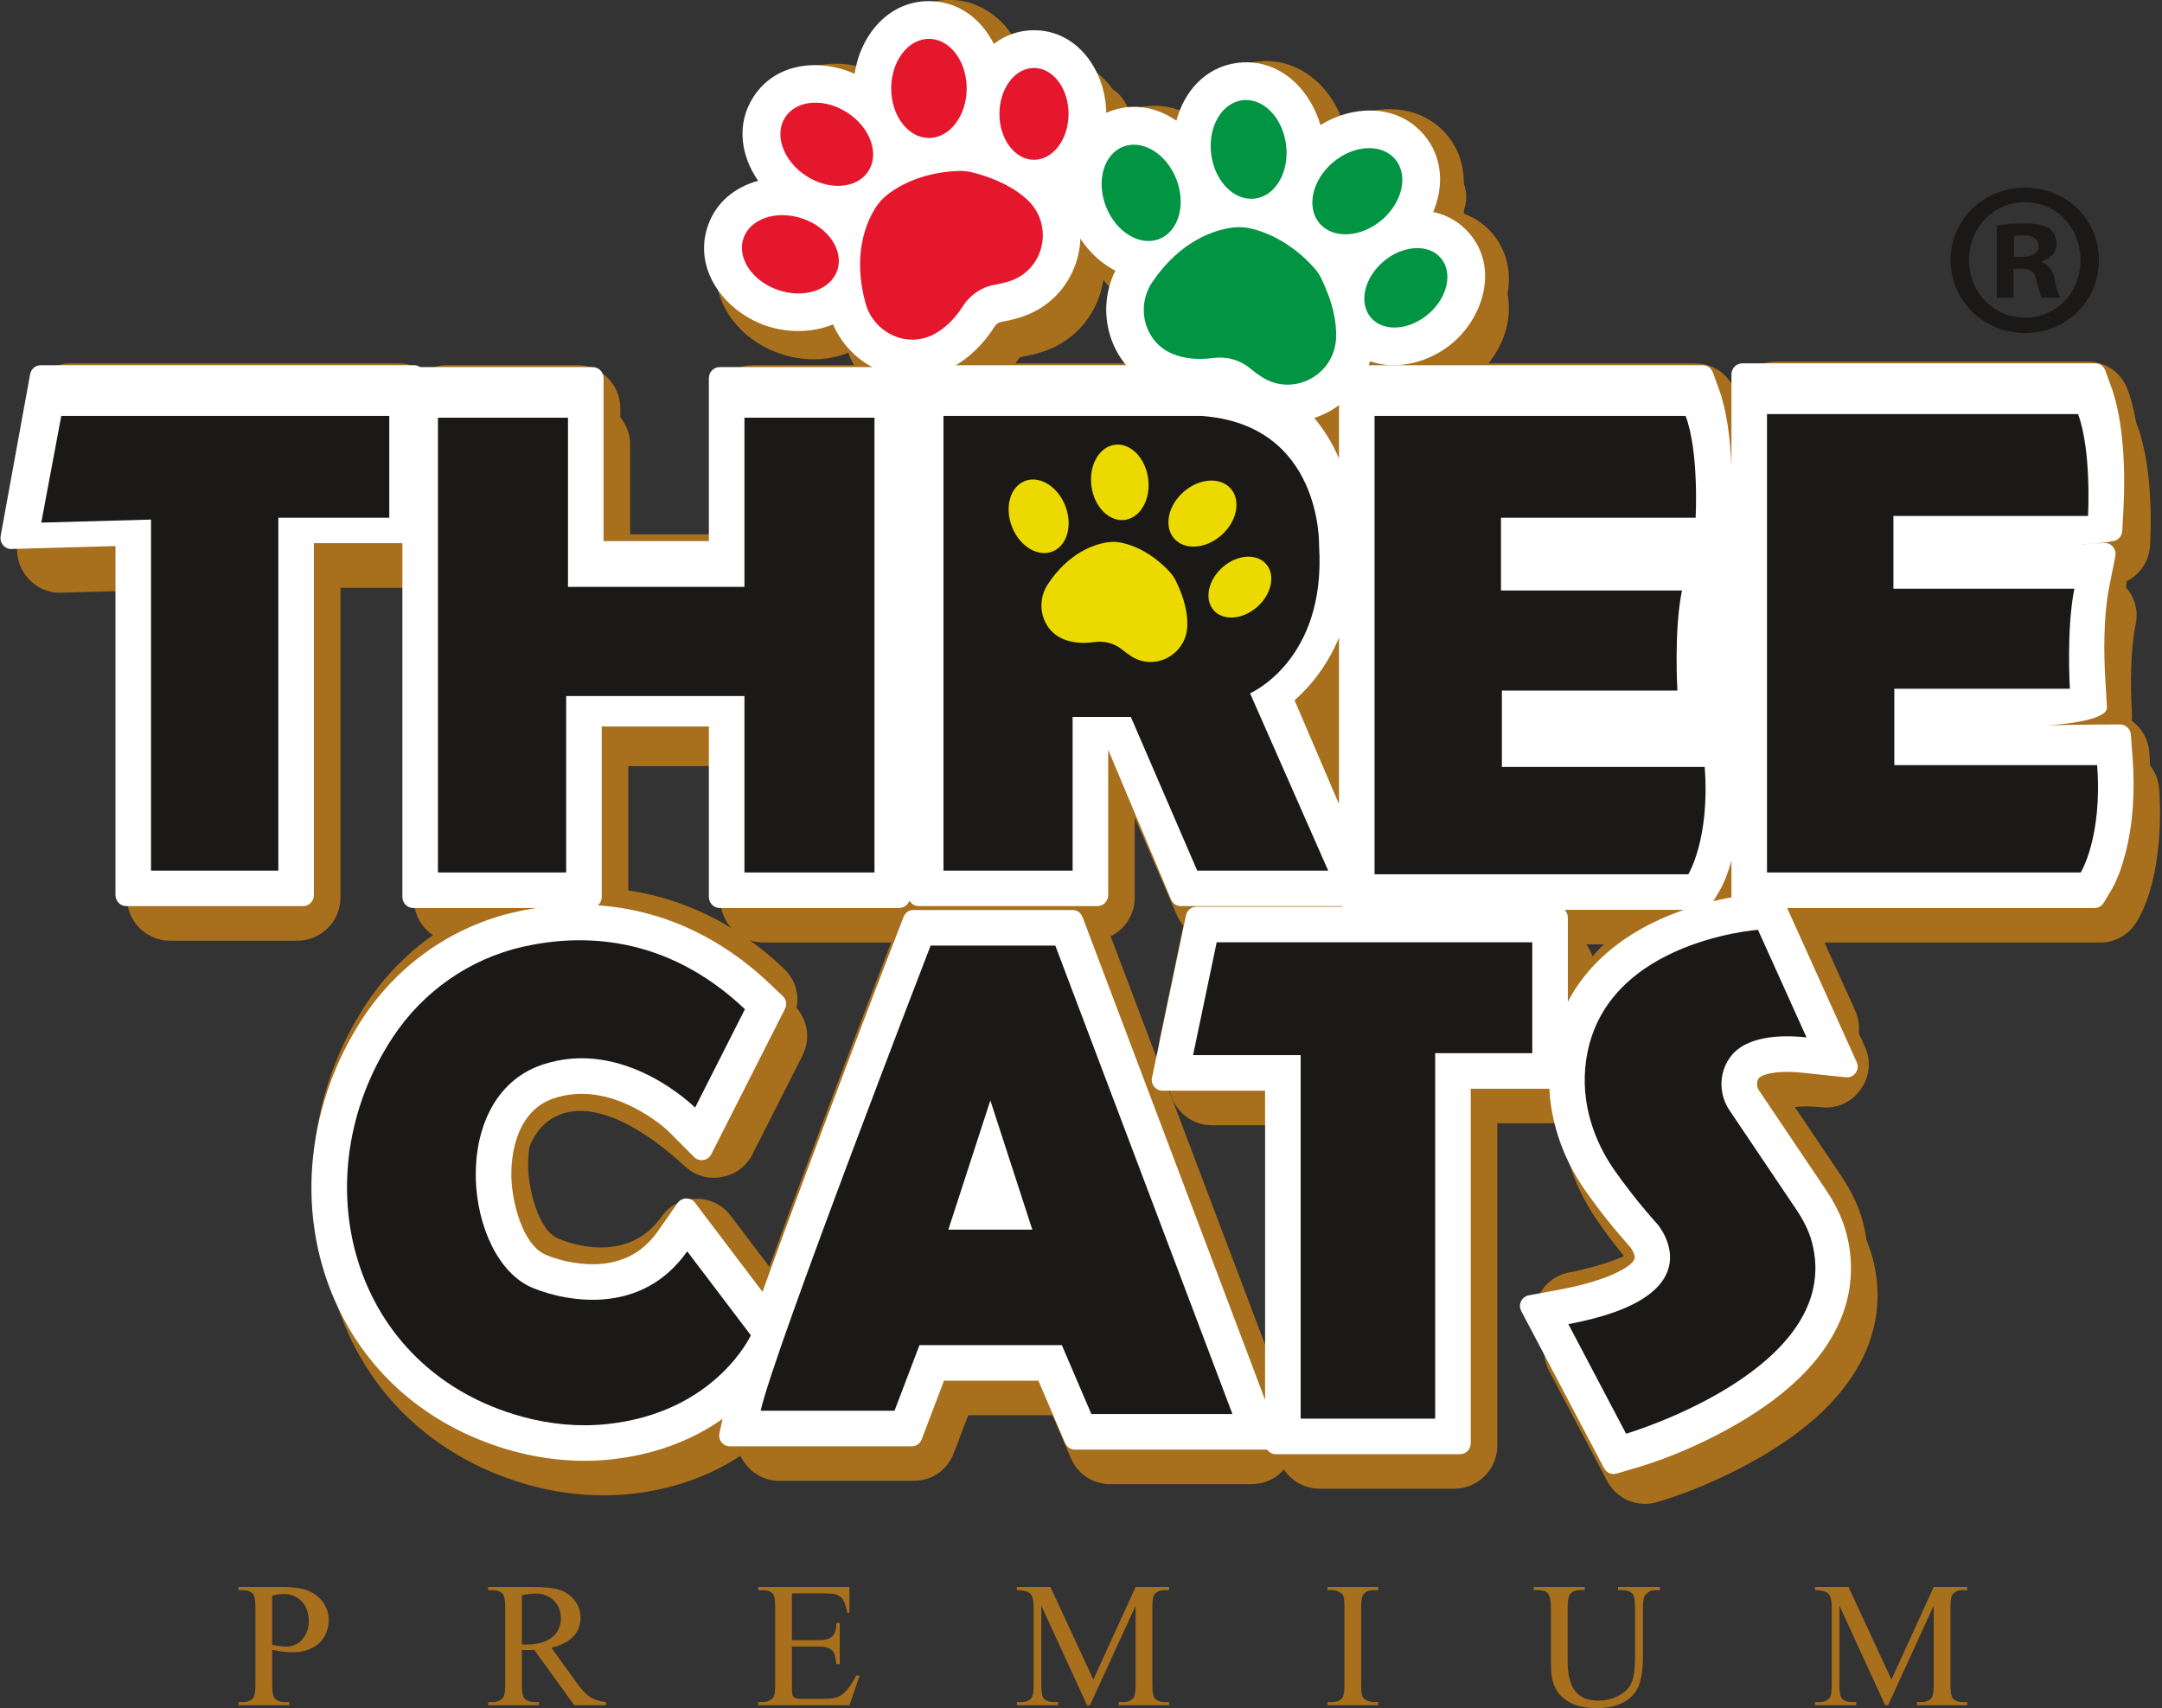 <?xml version="1.0" encoding="UTF-8"?>
<svg xmlns="http://www.w3.org/2000/svg" xmlns:xlink="http://www.w3.org/1999/xlink" width="568.7pt" height="449.3pt" viewBox="0 0 568.7 449.3" version="1.1">
<rect x="0" y="0" width="568.7" height="449.3" fill="#333333" stroke="none"/>
<defs>
<clipPath id="clip1">
  <path d="M 4 104 L 568.699 104 L 568.699 396 L 4 396 Z M 4 104 "/>
</clipPath>
<clipPath id="clip2">
  <path d="M 403 417 L 437 417 L 437 449.301 L 403 449.301 Z M 403 417 "/>
</clipPath>
</defs>
<g id="surface1">
<path style=" stroke:none;fill-rule:evenodd;fill:rgb(65.819%,43.53%,10.985%);fill-opacity:1;" d="M 249.684 47.742 C 238.031 47.742 228.902 37.25 228.902 23.855 C 228.902 10.457 238.031 -0.035 249.684 -0.035 C 261.336 -0.035 270.465 10.457 270.465 23.855 C 270.465 37.25 261.336 47.742 249.684 47.742 Z M 249.684 47.742 "/>
<path style=" stroke:none;fill-rule:evenodd;fill:rgb(65.819%,43.53%,10.985%);fill-opacity:1;" d="M 261.164 40.719 C 266.648 40.719 271.094 34.883 271.094 27.684 C 271.094 20.48 266.648 14.645 261.164 14.645 C 255.684 14.645 251.238 20.48 251.238 27.684 C 251.238 34.883 255.684 40.719 261.164 40.719 Z M 261.164 40.719 "/>
<path style=" stroke:none;fill-rule:evenodd;fill:rgb(65.819%,43.53%,10.985%);fill-opacity:1;" d="M 225.773 60.336 C 220.828 60.336 215.887 58.828 211.488 55.977 C 206.59 52.793 202.879 48.215 201.031 43.082 C 198.848 36.992 199.477 30.602 202.762 25.543 C 206.383 19.957 212.602 16.754 219.824 16.754 C 224.773 16.754 229.715 18.258 234.109 21.113 C 239.012 24.293 242.727 28.875 244.566 34.008 C 246.754 40.098 246.121 46.488 242.84 51.547 C 239.215 57.133 232.996 60.336 225.773 60.336 Z M 225.773 60.336 "/>
<path style=" stroke:none;fill-rule:evenodd;fill:rgb(65.819%,43.53%,10.985%);fill-opacity:1;" d="M 228.879 50.699 C 234.922 54.621 242.234 54.07 245.223 49.469 C 248.203 44.867 245.727 37.965 239.688 34.043 C 233.645 30.125 226.328 30.676 223.344 35.277 C 220.359 39.875 222.84 46.781 228.879 50.699 Z M 228.879 50.699 "/>
<path style=" stroke:none;fill-rule:evenodd;fill:rgb(65.819%,43.53%,10.985%);fill-opacity:1;" d="M 215.348 88.645 C 212.371 88.645 209.391 88.141 206.496 87.148 C 200.969 85.254 196.254 81.715 193.219 77.184 C 189.621 71.809 188.676 65.453 190.633 59.75 C 193.422 51.605 201.465 46.34 211.109 46.34 C 214.09 46.34 217.07 46.844 219.965 47.836 C 225.492 49.727 230.211 53.27 233.242 57.801 C 236.84 63.176 237.785 69.527 235.828 75.23 C 233.039 83.379 225.004 88.645 215.352 88.645 Z M 215.348 88.645 "/>
<path style=" stroke:none;fill-rule:evenodd;fill:rgb(65.819%,43.53%,10.985%);fill-opacity:1;" d="M 221.496 80.711 C 228.309 83.043 235.27 80.73 237.047 75.543 C 238.824 70.355 234.742 64.258 227.93 61.926 C 221.117 59.594 214.156 61.906 212.379 67.094 C 210.602 72.281 214.684 78.379 221.496 80.711 Z M 221.496 80.711 "/>
<path style=" stroke:none;fill-rule:evenodd;fill:rgb(65.819%,43.53%,10.985%);fill-opacity:1;" d="M 288.797 46.461 C 293.816 46.461 297.887 41.051 297.887 34.379 C 297.887 27.707 293.816 22.301 288.797 22.301 C 283.777 22.301 279.711 27.707 279.711 34.379 C 279.711 41.051 283.777 46.461 288.797 46.461 Z M 288.797 46.461 "/>
<path style=" stroke:none;fill-rule:evenodd;fill:rgb(65.819%,43.53%,10.985%);fill-opacity:1;" d="M 245.34 100.793 C 234.754 100.793 225.367 93.562 222.527 83.211 C 217.965 66.59 222.977 55.012 226.367 49.586 C 228.023 46.938 230.141 44.645 232.656 42.789 C 241.816 36.023 252.148 34.824 257.488 34.711 L 258.012 34.703 C 259.949 34.703 261.859 34.941 263.691 35.41 C 271.766 37.469 278.277 40.793 283.051 45.289 C 289.238 51.121 291.789 59.547 289.879 67.832 C 287.969 76.059 282.027 82.461 273.977 84.961 C 272.355 85.461 270.629 85.879 268.824 86.195 C 268.43 86.262 268.027 86.555 267.77 86.961 C 264.594 91.93 260.652 95.684 256.055 98.121 C 252.754 99.871 249.047 100.793 245.34 100.793 Z M 245.34 100.793 "/>
<path style=" stroke:none;fill-rule:evenodd;fill:rgb(65.819%,43.53%,10.985%);fill-opacity:1;" d="M 244.477 84.164 C 246.613 91.957 255.316 96.141 262.461 92.359 C 265.09 90.969 267.738 88.656 270.113 84.941 C 271.988 82.012 275.004 79.938 278.43 79.336 C 279.629 79.125 280.93 78.832 282.242 78.426 C 291.527 75.543 294.172 63.68 287.09 57.016 C 284.137 54.23 279.562 51.555 272.488 49.75 C 271.422 49.477 270.309 49.363 269.203 49.387 C 265.598 49.461 257.484 50.25 250.59 55.344 C 249.176 56.387 247.98 57.68 247.047 59.164 C 244.629 63.039 241.004 71.508 244.477 84.164 Z M 244.477 84.164 "/>
<path style=" stroke:none;fill-rule:evenodd;fill:rgb(65.819%,43.53%,10.985%);fill-opacity:1;" d="M 359.254 73.082 C 353.191 73.082 347.828 70.691 344.145 66.352 C 340.246 61.754 338.805 55.492 340.195 49.176 C 341.367 43.848 344.469 38.832 348.922 35.055 C 353.742 30.965 359.621 28.715 365.477 28.715 C 371.535 28.715 376.898 31.105 380.586 35.449 C 384.48 40.047 385.922 46.305 384.531 52.621 C 383.359 57.949 380.258 62.965 375.805 66.746 C 370.984 70.832 365.105 73.082 359.254 73.082 Z M 359.254 73.082 "/>
<path style=" stroke:none;fill-rule:evenodd;fill:rgb(65.819%,43.53%,10.985%);fill-opacity:1;" d="M 380.27 62.297 C 385.762 57.641 387.34 50.477 383.789 46.293 C 380.242 42.109 372.914 42.496 367.426 47.156 C 361.934 51.812 360.355 58.98 363.902 63.16 C 367.449 67.344 374.777 66.957 380.27 62.297 Z M 380.27 62.297 "/>
<path style=" stroke:none;fill-rule:evenodd;fill:rgb(65.819%,43.53%,10.985%);fill-opacity:1;" d="M 334.453 63.746 C 323.871 63.742 314.719 54.633 313.16 42.555 C 311.453 29.262 319.172 17.691 330.723 16.207 C 331.504 16.105 332.301 16.055 333.09 16.055 C 343.672 16.055 352.824 25.168 354.379 37.246 C 356.09 50.535 348.379 62.105 336.82 63.594 C 336.035 63.695 335.242 63.746 334.461 63.746 Z M 334.453 63.746 "/>
<path style=" stroke:none;fill-rule:evenodd;fill:rgb(65.819%,43.53%,10.985%);fill-opacity:1;" d="M 346.922 56.66 C 352.355 55.961 356.02 49.602 355.102 42.461 C 354.184 35.32 349.031 30.098 343.59 30.797 C 338.152 31.496 334.488 37.852 335.406 44.992 C 336.324 52.137 341.48 57.359 346.922 56.66 Z M 346.922 56.66 "/>
<path style=" stroke:none;fill-rule:evenodd;fill:rgb(65.819%,43.53%,10.985%);fill-opacity:1;" d="M 307.422 74.848 C 298.438 74.848 289.895 68.441 286.16 58.906 C 281.273 46.434 285.941 33.336 296.789 29.086 C 298.965 28.234 301.246 27.805 303.594 27.805 C 312.574 27.805 321.117 34.211 324.852 43.746 C 326.984 49.188 327.34 55.074 325.84 60.32 C 324.07 66.539 319.84 71.367 314.219 73.57 C 312.055 74.418 309.766 74.848 307.422 74.848 Z M 307.422 74.848 "/>
<path style=" stroke:none;fill-rule:evenodd;fill:rgb(65.819%,43.53%,10.985%);fill-opacity:1;" d="M 321.746 67.293 C 326.848 65.293 328.859 58.238 326.234 51.531 C 323.605 44.828 317.34 41.016 312.234 43.016 C 307.129 45.016 305.117 52.07 307.746 58.773 C 310.371 65.48 316.641 69.293 321.746 67.293 Z M 321.746 67.293 "/>
<path style=" stroke:none;fill-rule:evenodd;fill:rgb(65.819%,43.53%,10.985%);fill-opacity:1;" d="M 372.133 97.602 C 366.324 97.602 361.176 95.305 357.641 91.141 C 350.406 82.605 352.422 69.41 362.23 61.098 C 366.859 57.172 372.504 55.008 378.121 55.008 C 383.934 55.008 389.086 57.305 392.617 61.473 C 396.387 65.922 397.766 71.973 396.383 78.07 C 395.238 83.141 392.27 87.91 388.027 91.512 C 383.398 95.438 377.754 97.602 372.137 97.602 Z M 372.133 97.602 "/>
<path style=" stroke:none;fill-rule:evenodd;fill:rgb(65.819%,43.53%,10.985%);fill-opacity:1;" d="M 365.406 86.398 C 368.652 90.23 375.41 89.832 380.504 85.52 C 385.59 81.203 387.078 74.602 383.836 70.77 C 380.59 66.941 373.828 67.336 368.738 71.652 C 363.648 75.969 362.156 82.57 365.406 86.398 Z M 365.406 86.398 "/>
<path style=" stroke:none;fill-rule:evenodd;fill:rgb(65.819%,43.53%,10.985%);fill-opacity:1;" d="M 344.02 112.629 C 339.598 112.629 335.258 111.355 331.477 108.953 C 330.035 108.031 328.594 106.977 327.195 105.816 C 326.953 105.613 326.59 105.496 326.195 105.496 C 326.109 105.496 326.023 105.5 325.941 105.512 C 324.254 105.742 322.586 105.855 320.973 105.855 C 317.008 105.855 313.266 105.164 309.848 103.797 C 303.34 101.191 298.426 95.824 296.371 89.07 C 294.254 82.094 295.402 74.629 299.531 68.582 C 309.258 54.355 321.324 50.684 327.656 49.762 C 328.84 49.59 330.047 49.504 331.234 49.504 C 333.145 49.504 335.055 49.727 336.914 50.164 C 347.996 52.773 355.594 59.875 359.137 63.875 C 360.535 65.457 361.711 67.199 362.609 69.047 C 366.266 76.547 367.945 83.664 367.598 90.215 C 366.941 102.781 356.59 112.629 344.023 112.629 Z M 344.02 112.629 "/>
<path style=" stroke:none;fill-rule:evenodd;fill:rgb(65.819%,43.53%,10.985%);fill-opacity:1;" d="M 340.703 64.324 C 336.184 64.984 327.379 67.695 319.977 78.531 C 315.414 85.203 317.855 94.547 325.359 97.551 C 328.117 98.652 331.598 99.18 335.965 98.59 C 339.414 98.121 342.945 99.078 345.621 101.305 C 346.559 102.082 347.621 102.887 348.781 103.621 C 356.988 108.84 367.738 103.18 368.246 93.473 C 368.465 89.418 367.547 84.199 364.344 77.637 C 363.855 76.641 363.227 75.723 362.492 74.895 C 360.102 72.195 354.254 66.516 345.91 64.551 C 344.199 64.148 342.441 64.074 340.703 64.324 Z M 340.703 64.324 "/>
<path style=" stroke:none;fill-rule:evenodd;fill:rgb(65.819%,43.53%,10.985%);fill-opacity:1;" d="M 249.684 55.398 C 238.031 55.398 228.902 44.906 228.902 31.508 C 228.902 18.113 238.031 7.621 249.684 7.621 C 261.336 7.621 270.465 18.113 270.465 31.508 C 270.465 44.906 261.336 55.398 249.684 55.398 Z M 249.684 55.398 "/>
<path style=" stroke:none;fill-rule:evenodd;fill:rgb(65.819%,43.53%,10.985%);fill-opacity:1;" d="M 261.164 48.375 C 266.648 48.375 271.094 42.539 271.094 35.336 C 271.094 28.137 266.648 22.301 261.164 22.301 C 255.684 22.301 251.238 28.137 251.238 35.336 C 251.238 42.539 255.684 48.375 261.164 48.375 Z M 261.164 48.375 "/>
<path style=" stroke:none;fill-rule:evenodd;fill:rgb(65.819%,43.53%,10.985%);fill-opacity:1;" d="M 225.773 67.992 C 220.828 67.992 215.887 66.484 211.488 63.633 C 206.59 60.449 202.879 55.871 201.031 50.734 C 198.848 44.648 199.477 38.258 202.762 33.199 C 206.383 27.613 212.602 24.41 219.824 24.41 C 224.773 24.41 229.715 25.914 234.109 28.77 C 239.012 31.949 242.727 36.531 244.566 41.664 C 246.754 47.75 246.121 54.145 242.84 59.203 C 239.215 64.789 232.996 67.992 225.773 67.992 Z M 225.773 67.992 "/>
<path style=" stroke:none;fill-rule:evenodd;fill:rgb(65.819%,43.53%,10.985%);fill-opacity:1;" d="M 228.879 58.355 C 234.922 62.277 242.234 61.723 245.223 57.125 C 248.203 52.523 245.727 45.617 239.688 41.699 C 233.645 37.781 226.328 38.332 223.344 42.93 C 220.359 47.531 222.84 54.438 228.879 58.355 Z M 228.879 58.355 "/>
<path style=" stroke:none;fill-rule:evenodd;fill:rgb(65.819%,43.53%,10.985%);fill-opacity:1;" d="M 214.016 94.512 C 211.039 94.512 208.059 94.008 205.164 93.02 C 199.637 91.125 194.922 87.586 191.887 83.051 C 188.289 77.676 187.344 71.324 189.301 65.617 C 192.09 57.473 200.129 52.211 209.777 52.211 C 212.758 52.211 215.738 52.711 218.633 53.703 C 224.16 55.598 228.879 59.137 231.91 63.672 C 235.508 69.043 236.453 75.398 234.496 81.102 C 231.711 89.25 223.672 94.512 214.02 94.512 Z M 214.016 94.512 "/>
<path style=" stroke:none;fill-rule:evenodd;fill:rgb(65.819%,43.53%,10.985%);fill-opacity:1;" d="M 221.496 88.367 C 228.309 90.699 235.27 88.387 237.047 83.199 C 238.824 78.012 234.742 71.918 227.93 69.582 C 221.117 67.25 214.156 69.562 212.379 74.75 C 210.602 79.938 214.684 86.035 221.496 88.367 Z M 221.496 88.367 "/>
<path style=" stroke:none;fill-rule:evenodd;fill:rgb(65.819%,43.53%,10.985%);fill-opacity:1;" d="M 277.312 61.141 C 266.133 61.141 257.371 51.066 257.371 38.207 C 257.371 25.352 266.133 15.277 277.312 15.277 C 288.496 15.277 297.254 25.352 297.254 38.207 C 297.254 51.066 288.496 61.141 277.312 61.141 Z M 277.312 61.141 "/>
<path style=" stroke:none;fill-rule:evenodd;fill:rgb(65.819%,43.53%,10.985%);fill-opacity:1;" d="M 288.797 54.117 C 293.816 54.117 297.887 48.707 297.887 42.035 C 297.887 35.363 293.816 29.953 288.797 29.953 C 283.777 29.953 279.711 35.363 279.711 42.035 C 279.711 48.707 283.777 54.117 288.797 54.117 Z M 288.797 54.117 "/>
<path style=" stroke:none;fill-rule:evenodd;fill:rgb(65.819%,43.53%,10.985%);fill-opacity:1;" d="M 245.34 108.449 C 234.754 108.445 225.367 101.215 222.527 90.863 C 217.965 74.246 222.977 62.664 226.367 57.242 C 228.023 54.59 230.141 52.301 232.656 50.441 C 241.816 43.68 252.148 42.48 257.488 42.367 L 258.012 42.359 C 259.949 42.359 261.859 42.598 263.691 43.062 C 271.766 45.125 278.277 48.449 283.051 52.945 C 289.238 58.777 291.789 67.203 289.879 75.488 C 287.969 83.711 282.027 90.117 273.977 92.617 C 272.355 93.117 270.629 93.531 268.824 93.852 C 268.43 93.918 268.027 94.211 267.77 94.613 C 264.594 99.586 260.652 103.34 256.055 105.777 C 252.754 107.523 249.047 108.449 245.34 108.449 Z M 245.34 108.449 "/>
<path style=" stroke:none;fill-rule:evenodd;fill:rgb(65.819%,43.53%,10.985%);fill-opacity:1;" d="M 243.141 90.035 C 245.281 97.828 253.984 102.008 261.129 98.227 C 263.754 96.84 266.406 94.523 268.781 90.812 C 270.656 87.879 273.672 85.809 277.098 85.207 C 278.297 84.996 279.598 84.703 280.91 84.293 C 290.195 81.414 292.84 69.551 285.758 62.883 C 282.805 60.102 278.23 57.426 271.156 55.617 C 270.09 55.344 268.977 55.23 267.871 55.254 C 264.266 55.332 256.148 56.121 249.254 61.211 C 247.844 62.254 246.645 63.547 245.715 65.035 C 243.297 68.91 239.672 77.379 243.141 90.035 Z M 243.141 90.035 "/>
<path style=" stroke:none;fill-rule:evenodd;fill:rgb(65.819%,43.53%,10.985%);fill-opacity:1;" d="M 359.254 80.738 C 353.191 80.738 347.828 78.348 344.145 74.008 C 340.246 69.41 338.805 63.148 340.195 56.832 C 341.367 51.504 344.469 46.488 348.922 42.707 C 353.742 38.621 359.621 36.371 365.477 36.371 C 371.535 36.371 376.898 38.762 380.586 43.105 C 384.48 47.699 385.922 53.961 384.531 60.277 C 383.359 65.605 380.258 70.621 375.805 74.402 C 370.984 78.488 365.105 80.738 359.254 80.738 Z M 359.254 80.738 "/>
<path style=" stroke:none;fill-rule:evenodd;fill:rgb(65.819%,43.53%,10.985%);fill-opacity:1;" d="M 380.27 69.953 C 385.762 65.297 387.34 58.129 383.789 53.949 C 380.242 49.766 372.914 50.152 367.426 54.809 C 361.934 59.469 360.355 66.633 363.902 70.816 C 367.449 74.996 374.777 74.613 380.27 69.953 Z M 380.27 69.953 "/>
<path style=" stroke:none;fill-rule:evenodd;fill:rgb(65.819%,43.53%,10.985%);fill-opacity:1;" d="M 334.453 71.398 C 323.871 71.398 314.719 62.289 313.16 50.207 C 311.453 36.918 319.172 25.348 330.723 23.863 C 331.504 23.762 332.301 23.711 333.09 23.711 C 343.672 23.711 352.824 32.82 354.379 44.902 C 356.09 58.191 348.379 69.762 336.82 71.25 C 336.035 71.348 335.242 71.398 334.461 71.398 Z M 334.453 71.398 "/>
<path style=" stroke:none;fill-rule:evenodd;fill:rgb(65.819%,43.53%,10.985%);fill-opacity:1;" d="M 346.922 64.316 C 352.355 63.613 356.02 57.258 355.102 50.117 C 354.184 42.977 349.031 37.75 343.59 38.453 C 338.152 39.152 334.488 45.508 335.406 52.648 C 336.324 59.793 341.48 65.016 346.922 64.316 Z M 346.922 64.316 "/>
<path style=" stroke:none;fill-rule:evenodd;fill:rgb(65.819%,43.53%,10.985%);fill-opacity:1;" d="M 307.422 82.504 C 298.438 82.504 289.895 76.098 286.16 66.562 C 281.273 54.09 285.941 40.992 296.789 36.742 C 298.965 35.891 301.246 35.461 303.594 35.461 C 312.574 35.461 321.117 41.867 324.852 51.402 C 326.984 56.84 327.34 62.727 325.84 67.977 C 324.07 74.195 319.84 79.023 314.219 81.223 C 312.055 82.074 309.766 82.504 307.422 82.504 Z M 307.422 82.504 "/>
<path style=" stroke:none;fill-rule:evenodd;fill:rgb(65.819%,43.53%,10.985%);fill-opacity:1;" d="M 321.746 74.949 C 326.848 72.949 328.859 65.891 326.234 59.188 C 323.605 52.484 317.34 48.668 312.234 50.668 C 307.129 52.668 305.117 59.727 307.746 66.43 C 310.371 73.137 316.641 76.949 321.746 74.949 Z M 321.746 74.949 "/>
<path style=" stroke:none;fill-rule:evenodd;fill:rgb(65.819%,43.53%,10.985%);fill-opacity:1;" d="M 372.133 105.258 C 366.324 105.258 361.176 102.961 357.641 98.793 C 350.406 90.262 352.422 77.066 362.23 68.75 C 366.859 64.824 372.504 62.664 378.121 62.664 C 383.934 62.664 389.086 64.961 392.617 69.129 C 396.387 73.578 397.766 79.629 396.383 85.727 C 395.238 90.797 392.27 95.57 388.027 99.168 C 383.398 103.094 377.754 105.258 372.137 105.258 Z M 372.133 105.258 "/>
<path style=" stroke:none;fill-rule:evenodd;fill:rgb(65.819%,43.53%,10.985%);fill-opacity:1;" d="M 377.398 95.602 C 380.645 99.43 384.164 94.723 389.254 90.406 C 394.34 86.094 390.852 80.418 387.605 76.59 C 384.355 72.758 385.82 76.539 380.73 80.855 C 375.641 85.172 374.148 91.773 377.398 95.602 Z M 377.398 95.602 "/>
<path style=" stroke:none;fill-rule:evenodd;fill:rgb(65.819%,43.53%,10.985%);fill-opacity:1;" d="M 344.02 120.285 C 339.598 120.285 335.258 119.012 331.477 116.605 C 330.035 115.688 328.594 114.633 327.195 113.473 C 326.953 113.27 326.59 113.148 326.195 113.148 C 326.109 113.148 326.023 113.156 325.941 113.168 C 324.254 113.395 322.586 113.512 320.973 113.512 C 317.008 113.512 313.266 112.816 309.848 111.453 C 303.34 108.848 298.426 103.48 296.371 96.723 C 294.254 89.75 295.402 82.281 299.531 76.238 C 309.258 62.012 321.324 58.34 327.656 57.418 C 328.84 57.242 330.047 57.156 331.234 57.156 C 333.145 57.156 335.055 57.379 336.914 57.816 C 347.996 60.43 355.594 67.531 359.137 71.531 C 360.535 73.113 361.711 74.852 362.609 76.703 C 366.266 84.203 367.945 91.32 367.598 97.867 C 366.941 110.438 356.59 120.285 344.023 120.285 Z M 344.02 120.285 "/>
<path style=" stroke:none;fill-rule:evenodd;fill:rgb(65.819%,43.53%,10.985%);fill-opacity:1;" d="M 340.703 71.98 C 336.184 72.641 327.379 75.352 319.977 86.188 C 315.414 92.859 317.855 102.203 325.359 105.203 C 328.117 106.309 331.598 106.836 335.965 106.242 C 339.414 105.777 342.945 106.734 345.621 108.961 C 346.559 109.738 347.621 110.543 348.781 111.277 C 356.988 116.496 367.738 110.836 368.246 101.125 C 368.465 97.074 367.547 91.855 364.344 85.293 C 363.855 84.297 363.227 83.379 362.492 82.551 C 360.102 79.852 354.254 74.172 345.91 72.207 C 344.199 71.805 342.441 71.73 340.703 71.98 Z M 340.703 71.98 "/>
<path style=" stroke:none;fill-rule:evenodd;fill:rgb(100%,100%,100%);fill-opacity:1;" d="M 245.016 36.453 C 250.504 36.453 254.945 30.617 254.945 23.414 C 254.945 16.215 250.504 10.379 245.016 10.379 C 239.531 10.379 235.09 16.215 235.09 23.414 C 235.09 30.617 239.531 36.453 245.016 36.453 Z M 245.016 36.453 "/>
<path style=" stroke:none;fill-rule:evenodd;fill:rgb(100%,100%,100%);fill-opacity:1;" d="M 212.73 46.434 C 218.77 50.355 226.09 49.801 229.07 45.203 C 232.055 40.602 229.578 33.695 223.535 29.777 C 217.496 25.855 210.18 26.41 207.195 31.008 C 204.215 35.609 206.688 42.516 212.73 46.434 Z M 212.73 46.434 "/>
<path style=" stroke:none;fill-rule:evenodd;fill:rgb(100%,100%,100%);fill-opacity:1;" d="M 205.348 76.445 C 212.16 78.777 219.121 76.465 220.898 71.277 C 222.676 66.09 218.594 59.992 211.781 57.66 C 204.969 55.328 198.008 57.641 196.23 62.828 C 194.453 68.016 198.535 74.113 205.348 76.445 Z M 205.348 76.445 "/>
<path style=" stroke:none;fill-rule:evenodd;fill:rgb(100%,100%,100%);fill-opacity:1;" d="M 272.648 42.195 C 277.672 42.195 281.738 36.785 281.738 30.113 C 281.738 23.441 277.672 18.031 272.648 18.031 C 267.629 18.031 263.555 23.441 263.555 30.113 C 263.555 36.785 267.629 42.195 272.648 42.195 Z M 272.648 42.195 "/>
<path style=" stroke:none;fill-rule:evenodd;fill:rgb(100%,100%,100%);fill-opacity:1;" d="M 228.324 79.898 C 230.465 87.691 239.172 91.871 246.309 88.094 C 248.938 86.703 251.59 84.391 253.965 80.676 C 255.84 77.742 258.852 75.672 262.277 75.07 C 263.48 74.859 264.781 74.566 266.094 74.156 C 275.379 71.277 278.016 59.414 270.941 52.746 C 267.988 49.965 263.414 47.289 256.34 45.48 C 255.266 45.207 254.16 45.094 253.055 45.117 C 249.449 45.195 241.336 45.984 234.438 51.074 C 233.027 52.117 231.828 53.41 230.898 54.898 C 228.477 58.773 224.852 67.242 228.324 79.898 Z M 228.324 79.898 "/>
<path style=" stroke:none;fill-rule:evenodd;fill:rgb(100%,100%,100%);fill-opacity:1;" d="M 364.121 58.031 C 369.609 53.375 371.188 46.207 367.641 42.027 C 364.094 37.844 356.766 38.23 351.277 42.891 C 345.785 47.547 344.211 54.711 347.754 58.895 C 351.301 63.074 358.629 62.691 364.121 58.031 Z M 364.121 58.031 "/>
<path style=" stroke:none;fill-rule:evenodd;fill:rgb(100%,100%,100%);fill-opacity:1;" d="M 305.598 63.027 C 310.699 61.027 312.715 53.969 310.086 47.266 C 307.461 40.562 301.188 36.746 296.086 38.746 C 290.977 40.746 288.969 47.805 291.598 54.508 C 294.223 61.215 300.492 65.027 305.598 63.027 Z M 305.598 63.027 "/>
<path style=" stroke:none;fill-rule:evenodd;fill:rgb(100%,100%,100%);fill-opacity:1;" d="M 361.254 83.68 C 364.496 87.508 371.254 87.113 376.344 82.797 C 381.43 78.48 382.922 71.879 379.676 68.051 C 376.43 64.223 369.672 64.617 364.586 68.934 C 359.492 73.25 358.004 79.852 361.254 83.68 Z M 361.254 83.68 "/>
<path style=" stroke:none;fill-rule:evenodd;fill:rgb(100%,100%,100%);fill-opacity:1;" d="M 324.555 60.059 C 320.035 60.719 311.23 63.43 303.828 74.266 C 299.266 80.938 301.711 90.281 309.215 93.281 C 311.969 94.387 315.449 94.914 319.816 94.32 C 323.266 93.852 326.797 94.812 329.473 97.039 C 330.406 97.816 331.473 98.621 332.633 99.355 C 340.84 104.574 351.59 98.914 352.098 89.203 C 352.309 85.152 351.391 79.934 348.191 73.371 C 347.711 72.375 347.078 71.457 346.344 70.629 C 343.953 67.93 338.105 62.25 329.762 60.285 C 328.051 59.883 326.297 59.805 324.555 60.059 Z M 324.555 60.059 "/>
<path style=" stroke:none;fill-rule:evenodd;fill:rgb(65.819%,43.53%,10.985%);fill-opacity:1;" d="M 192.191 373.348 C 183.66 379 173.809 382.246 163.465 383.367 C 154.594 384.328 145.562 383.484 136.965 381.145 C 115.449 375.293 97.996 361.293 88.859 340.816 C 77.688 315.777 81.387 286.703 96.332 264.051 C 104.031 252.375 115.203 243.371 128.129 238.348 L 117.629 238.348 C 111.379 238.348 106.285 233.254 106.285 227.012 L 106.285 144.953 C 105.809 145.016 105.324 145.047 104.828 145.047 L 86.98 145.047 L 86.98 226.531 C 86.98 232.777 81.887 237.871 75.645 237.871 L 42.152 237.871 C 35.906 237.871 30.812 232.777 30.812 226.531 L 30.812 145.844 L 13.598 146.32 C 10.051 146.418 6.961 145.043 4.664 142.348 C 2.355 139.648 1.484 136.379 2.141 132.895 L 7.402 104.824 C 8.418 99.41 13.039 95.578 18.547 95.578 L 104.828 95.578 C 107.352 95.578 109.688 96.41 111.574 97.812 C 113.328 96.699 115.402 96.055 117.629 96.055 L 151.84 96.055 C 158.078 96.055 163.172 101.148 163.172 107.395 L 163.172 140.551 L 186.906 140.551 L 186.906 107.395 C 186.906 101.148 192.004 96.055 198.246 96.055 L 232.461 96.055 C 236.055 96.055 239.27 97.746 241.348 100.375 C 243.406 97.473 246.789 95.578 250.602 95.578 L 318.305 95.578 C 318.57 95.578 318.797 95.586 319.062 95.602 C 333.184 96.551 345.113 102.508 352.66 113.707 L 352.66 106.914 C 352.66 100.672 357.754 95.578 363.996 95.578 L 445.812 95.578 C 450.633 95.578 454.738 98.422 456.43 102.934 C 456.434 102.941 456.434 102.945 456.438 102.949 C 457.914 98.402 462.195 95.098 467.227 95.098 L 549.047 95.098 C 553.859 95.098 557.965 97.945 559.656 102.457 C 562.953 111.242 563.512 124.477 562.996 133.855 C 562.738 138.492 559.73 142.348 555.609 143.871 C 556.051 144.273 556.473 144.715 556.867 145.199 C 559.098 147.93 559.898 151.188 559.195 154.641 C 557.785 161.535 557.781 170.965 558.211 177.992 C 558.406 181.23 557.371 184.086 555.148 186.453 C 554.816 186.809 554.465 187.137 554.105 187.441 C 560.031 187.461 564.926 192.008 565.371 197.922 C 566.164 208.355 565.121 223.703 559.41 232.961 C 557.285 236.406 553.809 238.348 549.762 238.348 L 475.598 238.348 L 487.961 265.734 C 489.676 269.539 489.258 273.66 486.812 277.043 C 484.367 280.426 480.586 282.113 476.434 281.676 C 473.883 281.406 469.047 281.156 466.629 282.406 C 466.523 282.633 466.613 283.02 466.742 283.207 L 484.277 309.25 C 486.809 313.008 488.871 317.031 490.023 321.43 C 491.984 328.918 491.703 336.492 489.047 343.77 C 485.438 353.617 478.023 361.492 469.723 367.652 C 459.676 375.109 445.484 381.953 433.363 385.52 C 428.129 387.059 422.672 384.754 420.129 379.926 L 404.941 351.105 C 403.215 347.816 403.148 344.23 404.766 340.883 C 406.387 337.535 409.234 335.359 412.891 334.676 C 415.969 334.098 428.176 331.301 430.387 328.098 C 430.273 327.719 429.98 327.188 429.777 326.902 C 425.496 322.086 421.434 317.031 417.746 311.746 C 412.328 303.973 408.863 294.953 408.098 285.578 C 407.258 285.777 406.383 285.883 405.484 285.883 L 391.277 285.883 L 391.277 370.672 C 391.277 376.918 386.184 382.012 379.938 382.012 L 344.559 382.012 C 340.633 382.012 337.164 380 335.129 376.957 C 332.977 379.449 330.004 380.801 326.609 380.801 L 289.504 380.801 C 284.867 380.801 280.906 378.191 279.078 373.93 L 274.258 362.68 L 252.105 362.68 L 248.324 372.633 C 246.617 377.117 242.527 379.941 237.727 379.941 L 202.516 379.941 C 198.973 379.941 195.922 378.48 193.695 375.723 C 193.09 374.969 192.586 374.172 192.191 373.348 Z M 243.621 235.457 C 242.91 234.902 242.27 234.262 241.711 233.551 C 239.652 236.449 236.266 238.348 232.461 238.348 L 198.246 238.348 C 192.004 238.348 186.906 233.254 186.906 227.012 L 186.906 191.938 L 162.695 191.938 L 162.695 227.012 C 162.695 229.512 161.879 231.832 160.492 233.711 C 177.348 235.012 192.938 242.199 206.176 254.75 C 209.879 258.254 210.797 263.562 208.492 268.105 L 195.379 293.992 C 193.676 297.34 190.746 299.477 187.039 300.066 C 183.336 300.652 179.883 299.531 177.234 296.875 C 174.887 294.523 170.973 291.996 168.051 290.52 C 161.914 287.418 155.23 286.074 148.57 288.371 C 146.379 289.125 144.578 290.371 143.113 292.172 C 139.891 296.133 138.828 302.004 138.914 306.98 C 139.004 312.168 141.355 323.578 146.891 325.816 C 156.469 329.695 167.512 329.273 173.902 320.156 C 176.051 317.094 179.238 315.398 182.977 315.328 C 186.719 315.258 189.965 316.832 192.227 319.816 L 202.379 333.207 C 205.902 323.43 209.52 313.684 213.156 303.949 C 220.867 283.312 228.699 262.699 236.641 242.148 C 237.914 238.863 240.461 236.484 243.621 235.457 Z M 287.336 237.527 C 288.766 238.742 289.902 240.34 290.617 242.227 L 333.219 354.883 L 333.219 286.398 L 316.254 286.398 C 312.723 286.398 309.684 284.953 307.453 282.211 C 305.227 279.469 304.434 276.195 305.156 272.738 L 311.367 243.055 C 311.824 240.875 312.859 238.969 314.301 237.473 C 311.027 236.598 308.352 234.301 306.938 231.027 L 295.91 205.5 L 295.91 226.531 C 295.91 231.824 292.254 236.289 287.336 237.527 Z M 416.82 254.148 C 421.547 247.809 427.953 242.691 435.566 238.828 L 414.73 238.828 C 416.047 240.68 416.82 242.941 416.82 245.375 Z M 416.82 254.148 "/>
<path style=" stroke:none;fill-rule:evenodd;fill:rgb(100%,100%,100%);fill-opacity:1;" d="M 261.43 11.555 C 264.379 9.281 267.961 7.953 271.984 7.953 C 283.734 7.953 290.996 19.121 290.996 29.953 C 290.996 37.711 287.246 45.781 280.648 49.637 C 288.453 61.723 283.086 78.91 268.371 83.477 C 266.723 83.988 265.035 84.383 263.336 84.684 C 262.641 84.801 262.031 85.277 261.66 85.859 C 258.785 90.355 255.035 94.191 250.289 96.703 C 244.883 99.562 238.664 100.031 232.883 98.062 C 226.66 95.945 221.68 91.277 219.129 85.32 C 213.605 87.613 207.047 87.582 201.469 85.672 C 199.102 84.859 196.84 83.688 194.801 82.238 C 187.484 77.035 183.133 68.355 186.184 59.453 C 188.355 53.105 193.465 49.172 199.422 47.559 C 194.914 41.059 193.539 32.656 198.215 25.449 C 204.078 16.406 215.66 15.312 224.797 19.406 C 226.297 9.453 233.496 0.297 244.355 0.297 C 252.203 0.297 258.172 5.09 261.43 11.555 Z M 261.43 11.555 "/>
<path style=" stroke:none;fill-rule:evenodd;fill:rgb(100%,100%,100%);fill-opacity:1;" d="M 309.438 31.742 C 311.48 24.105 317.004 17.625 325.516 16.531 C 329.234 16.051 332.887 16.707 336.203 18.461 C 341.699 21.363 345.59 26.918 347.324 32.895 C 355.871 27.621 367.551 27.203 374.547 35.449 C 379.613 41.426 379.805 49.09 376.988 55.758 C 380.633 56.531 383.977 58.406 386.586 61.473 C 394.133 70.379 390.312 83.238 382.098 90.207 C 376.184 95.219 367.594 97.578 360.383 95.039 C 358.547 101.051 354.27 106.062 348.414 108.859 C 341.379 112.223 333.238 111.762 326.648 107.57 C 325.188 106.641 323.797 105.613 322.469 104.508 C 321.934 104.062 321.164 103.902 320.488 103.992 C 315.199 104.711 309.848 104.328 304.859 102.332 C 292.461 97.371 287.652 82.691 293.391 71.203 C 288.07 68.473 283.848 63.457 281.695 57.969 C 277.574 47.445 280.395 33.82 291.801 29.352 C 298.078 26.895 304.363 28.238 309.438 31.742 Z M 309.438 31.742 "/>
<path style=" stroke:none;fill-rule:evenodd;fill:rgb(89.844%,9.009%,17.651%);fill-opacity:1;" d="M 211.121 57.5 C 217.93 59.836 222.016 65.93 220.238 71.117 C 218.465 76.305 211.496 78.621 204.688 76.285 C 197.871 73.953 193.789 67.855 195.566 62.668 C 197.344 57.48 204.309 55.168 211.121 57.5 Z M 222.879 29.617 C 228.922 33.535 231.395 40.441 228.41 45.043 C 225.426 49.645 218.109 50.195 212.07 46.273 C 206.027 42.355 203.551 35.449 206.535 30.852 C 209.52 26.25 216.84 25.699 222.879 29.617 Z M 230.238 54.742 C 227.816 58.613 224.191 67.082 227.664 79.738 C 229.801 87.531 238.504 91.711 245.648 87.934 C 248.273 86.543 250.93 84.23 253.301 80.516 C 255.176 77.582 258.191 75.512 261.617 74.91 C 262.816 74.699 264.117 74.406 265.434 74 C 274.715 71.117 277.355 59.254 270.281 52.586 C 267.328 49.805 262.754 47.129 255.68 45.324 C 254.605 45.051 253.504 44.938 252.391 44.961 C 248.785 45.035 240.672 45.824 233.777 50.918 C 232.363 51.961 231.172 53.254 230.238 54.742 Z M 254.281 23.258 C 254.281 30.457 249.84 36.293 244.355 36.293 C 238.871 36.293 234.426 30.457 234.426 23.258 C 234.426 16.055 238.871 10.219 244.355 10.219 C 249.84 10.219 254.281 16.055 254.281 23.258 Z M 281.078 29.953 C 281.078 36.625 277.008 42.035 271.984 42.035 C 266.965 42.035 262.895 36.625 262.895 29.953 C 262.895 23.281 266.965 17.875 271.984 17.875 C 277.008 17.875 281.078 23.281 281.078 29.953 Z M 281.078 29.953 "/>
<path style=" stroke:none;fill-rule:evenodd;fill:rgb(0%,58.006%,26.268%);fill-opacity:1;" d="M 323.895 59.902 C 319.379 60.559 310.57 63.273 303.164 74.109 C 298.605 80.777 301.047 90.121 308.547 93.121 C 311.305 94.227 314.785 94.754 319.156 94.16 C 322.605 93.695 326.133 94.652 328.809 96.879 C 329.746 97.656 330.812 98.461 331.973 99.199 C 340.176 104.414 350.93 98.754 351.438 89.047 C 351.648 84.992 350.73 79.773 347.531 73.211 C 347.047 72.215 346.422 71.297 345.684 70.469 C 343.297 67.77 337.441 62.09 329.098 60.125 C 327.391 59.723 325.629 59.648 323.895 59.902 Z M 309.422 47.105 C 312.047 53.812 310.039 60.867 304.934 62.867 C 299.828 64.867 293.562 61.055 290.934 54.352 C 288.309 47.645 290.316 40.59 295.422 38.59 C 300.527 36.59 306.797 40.402 309.422 47.105 Z M 338.289 38.035 C 339.215 45.176 335.547 51.535 330.105 52.234 C 324.672 52.934 319.516 47.711 318.598 40.57 C 317.68 33.426 321.344 27.07 326.781 26.371 C 332.219 25.672 337.371 30.895 338.289 38.035 Z M 363.461 57.871 C 357.965 62.531 350.641 62.918 347.094 58.734 C 343.547 54.555 345.121 47.387 350.613 42.73 C 356.105 38.07 363.434 37.684 366.977 41.867 C 370.527 46.051 368.949 53.215 363.461 57.871 Z M 375.68 82.641 C 370.594 86.953 363.84 87.352 360.59 83.52 C 357.34 79.691 358.836 73.09 363.922 68.773 C 369.008 64.457 375.766 64.062 379.016 67.891 C 382.262 71.723 380.77 78.324 375.68 82.641 Z M 375.68 82.641 "/>
<g clip-path="url(#clip1)" clip-rule="nonzero">
<path style=" stroke:none;fill-rule:evenodd;fill:rgb(65.819%,43.53%,10.985%);fill-opacity:1;" d="M 194.77 382.926 C 186.238 388.582 176.391 391.828 166.047 392.949 C 157.172 393.906 148.145 393.066 139.539 390.727 C 118.027 384.875 100.574 370.875 91.438 350.398 C 80.27 325.359 83.965 296.281 98.91 273.633 C 106.609 261.957 117.781 252.953 130.711 247.93 L 120.203 247.93 C 113.965 247.93 108.867 242.836 108.867 236.59 L 108.867 154.535 C 108.391 154.598 107.902 154.629 107.41 154.629 L 89.562 154.629 L 89.562 236.113 C 89.562 242.355 84.469 247.449 78.223 247.449 L 44.73 247.449 C 38.484 247.449 33.391 242.355 33.391 236.113 L 33.391 155.426 L 16.176 155.902 C 12.633 156 9.543 154.625 7.238 151.926 C 4.938 149.23 4.066 145.961 4.719 142.477 L 9.98 114.406 C 10.996 108.992 15.617 105.156 21.129 105.156 L 107.41 105.156 C 109.934 105.156 112.27 105.988 114.156 107.391 C 115.906 106.281 117.984 105.637 120.203 105.637 L 154.414 105.637 C 160.66 105.637 165.754 110.73 165.754 116.977 L 165.754 150.133 L 189.488 150.133 L 189.488 116.977 C 189.488 110.73 194.586 105.637 200.824 105.637 L 235.035 105.637 C 238.633 105.637 241.848 107.328 243.93 109.953 C 245.984 107.055 249.367 105.156 253.18 105.156 L 320.883 105.156 C 321.148 105.156 321.379 105.164 321.645 105.184 C 335.762 106.133 347.691 112.086 355.238 123.289 L 355.238 116.496 C 355.238 110.25 360.336 105.156 366.578 105.156 L 448.395 105.156 C 453.215 105.156 457.316 108.004 459.012 112.516 C 459.012 112.52 459.016 112.527 459.016 112.531 C 460.492 107.984 464.773 104.68 469.805 104.68 L 551.621 104.68 C 556.441 104.68 560.547 107.523 562.238 112.035 C 565.535 120.824 566.094 134.055 565.574 143.438 C 565.32 148.074 562.312 151.926 558.188 153.449 C 558.633 153.852 559.055 154.297 559.449 154.781 C 561.676 157.512 562.48 160.77 561.773 164.223 C 560.363 171.117 560.363 180.547 560.785 187.57 C 560.984 190.812 559.953 193.668 557.73 196.031 C 557.395 196.391 557.047 196.719 556.684 197.023 C 562.613 197.043 567.504 201.59 567.953 207.504 C 568.742 217.934 567.699 233.285 561.992 242.543 C 559.867 245.988 556.387 247.93 552.34 247.93 L 478.18 247.93 L 490.539 275.312 C 492.254 279.121 491.84 283.238 489.391 286.621 C 486.945 290.004 483.164 291.695 479.012 291.254 C 476.465 290.984 471.629 290.738 469.203 291.988 C 469.102 292.215 469.191 292.602 469.32 292.789 L 486.855 318.832 C 489.387 322.59 491.453 326.609 492.605 331.012 C 494.566 338.5 494.285 346.07 491.621 353.348 C 488.02 363.199 480.602 371.074 472.305 377.234 C 462.258 384.691 448.062 391.531 435.941 395.102 C 430.711 396.641 425.254 394.336 422.711 389.508 L 407.523 360.688 C 405.789 357.395 405.727 353.812 407.348 350.465 C 408.965 347.117 411.812 344.941 415.469 344.258 C 418.551 343.68 430.758 340.883 432.969 337.676 C 432.852 337.301 432.559 336.77 432.355 336.48 C 428.074 331.664 424.012 326.613 420.328 321.324 C 414.91 313.551 411.441 304.531 410.68 295.156 C 409.84 295.359 408.965 295.465 408.062 295.465 L 393.855 295.465 L 393.855 380.254 C 393.855 386.5 388.762 391.594 382.52 391.594 L 347.137 391.594 C 343.215 391.594 339.746 389.582 337.711 386.539 C 335.555 389.031 332.586 390.383 329.188 390.383 L 292.086 390.383 C 287.445 390.383 283.484 387.773 281.66 383.512 L 276.84 372.262 L 254.688 372.262 L 250.902 382.211 C 249.199 386.699 245.105 389.523 240.305 389.523 L 205.098 389.523 C 201.551 389.523 198.504 388.062 196.273 385.305 C 195.664 384.551 195.164 383.754 194.773 382.926 Z M 246.203 245.039 C 245.492 244.48 244.848 243.84 244.289 243.133 C 242.23 246.031 238.848 247.93 235.035 247.93 L 200.824 247.93 C 194.586 247.93 189.488 242.836 189.488 236.59 L 189.488 201.52 L 165.273 201.52 L 165.273 236.59 C 165.273 239.094 164.461 241.414 163.074 243.293 C 179.93 244.59 195.516 251.781 208.758 264.332 C 212.453 267.836 213.371 273.141 211.07 277.688 L 197.953 303.574 C 196.258 306.922 193.324 309.055 189.617 309.645 C 185.91 310.234 182.465 309.113 179.812 306.457 C 124.84 256.609 123.781 355.711 176.484 329.738 C 178.629 326.672 181.816 324.977 185.559 324.906 C 189.297 324.84 192.547 326.414 194.805 329.395 L 204.953 342.789 C 208.48 333.012 212.098 323.266 215.734 313.531 C 223.445 292.891 231.277 272.281 239.223 251.73 C 240.492 248.445 243.039 246.066 246.203 245.039 Z M 289.91 247.109 C 291.348 248.324 292.484 249.918 293.195 251.809 L 335.797 364.465 L 335.797 295.98 L 318.84 295.98 C 315.301 295.98 312.262 294.535 310.035 291.793 C 307.805 289.051 307.012 285.777 307.734 282.32 L 313.949 252.633 C 314.402 250.457 315.441 248.547 316.879 247.055 C 313.605 246.176 310.934 243.883 309.516 240.609 L 298.488 215.078 L 298.488 236.113 C 298.488 241.406 294.836 245.871 289.91 247.109 Z M 419.402 263.73 C 424.129 257.391 430.531 252.273 438.145 248.41 L 417.309 248.41 C 418.629 250.262 419.402 252.52 419.402 254.957 Z M 419.402 263.73 "/>
</g>
<path style=" stroke:none;fill-rule:evenodd;fill:rgb(100%,100%,100%);fill-opacity:1;" d="M 73.879 229.172 L 73.879 136.352 L 103.066 136.352 L 103.066 109.555 L 16.781 109.555 L 11.52 137.625 L 40.387 136.828 L 40.387 229.172 Z M 73.879 229.172 "/>
<path style=" stroke:none;fill-rule:evenodd;fill:rgb(100%,100%,100%);fill-opacity:1;" d="M 149.59 183.238 L 196.48 183.238 L 196.48 229.648 L 230.691 229.648 L 230.691 110.035 L 196.48 110.035 L 196.48 154.531 L 150.07 154.531 L 150.07 110.035 L 115.859 110.035 L 115.859 229.648 L 149.59 229.648 Z M 149.59 183.238 "/>
<path style=" stroke:none;fill-rule:evenodd;fill:rgb(100%,100%,100%);fill-opacity:1;" d="M 395.723 201.898 L 395.723 181.805 L 441.895 181.805 C 441.895 181.805 440.938 166.016 443.094 155.488 L 395.484 155.488 L 395.484 136.352 L 446.68 136.352 C 446.68 136.352 447.637 119.125 444.047 109.555 L 362.23 109.555 L 362.23 230.129 L 444.766 230.129 C 444.766 230.129 450.508 220.797 449.074 201.898 Z M 395.723 201.898 "/>
<path style=" stroke:none;fill-rule:evenodd;fill:rgb(100%,100%,100%);fill-opacity:1;" d="M 552.301 201.422 L 498.953 201.422 L 498.953 181.324 L 545.129 181.324 C 545.129 181.324 544.172 165.535 546.32 155.012 L 498.715 155.012 L 498.715 135.871 L 549.906 135.871 C 549.906 135.871 550.863 118.648 547.277 109.078 L 465.465 109.078 L 465.465 229.648 L 547.996 229.648 C 547.996 229.648 553.738 220.32 552.301 201.422 Z M 552.301 201.422 "/>
<path style=" stroke:none;fill-rule:evenodd;fill:rgb(100%,100%,100%);fill-opacity:1;" d="M 455.445 122.68 L 455.445 98.492 C 455.445 96.887 456.715 95.578 458.277 95.578 L 551.133 95.578 C 552.34 95.578 553.363 96.309 553.785 97.469 L 555.379 101.82 C 558.602 110.676 559.094 123.848 558.59 133.285 L 558.246 139.621 C 558.164 141.168 556.922 142.379 555.422 142.379 C 552.691 143.145 539.84 143.492 553.645 142.82 C 554.527 142.82 555.285 143.191 555.84 143.891 C 556.398 144.594 556.598 145.434 556.422 146.32 L 554.824 154.367 C 553.328 161.887 553.34 171.254 553.797 178.914 L 554.227 186.031 C 554.605 192.352 514.301 190.691 557.684 190.555 C 559.172 190.555 560.398 191.727 560.512 193.25 L 560.969 199.449 C 561.578 207.746 561.176 216.359 559.09 224.422 C 558.238 227.691 557.023 231.379 555.297 234.262 L 553.383 237.445 C 552.852 238.332 551.984 238.832 550.973 238.832 L 458.277 238.832 C 456.715 238.832 455.445 237.523 455.445 235.918 L 455.445 226.438 C 454.629 229.293 453.531 232.312 452.066 234.754 L 450.156 237.938 C 449.629 238.824 448.758 239.324 447.746 239.324 L 355.051 239.324 C 354.211 239.324 353.449 238.941 352.93 238.34 L 310.633 238.34 C 309.477 238.34 308.492 237.672 308.031 236.582 L 291.504 197.215 L 291.504 235.426 C 291.504 237.031 290.227 238.34 288.664 238.34 L 241.656 238.34 C 240.617 238.34 239.715 237.762 239.215 236.906 C 238.82 238.027 237.773 238.832 236.547 238.832 L 189.301 238.832 C 187.738 238.832 186.465 237.523 186.465 235.918 L 186.465 191.098 L 158.285 191.098 L 158.285 235.918 C 158.285 237.523 157.012 238.832 155.449 238.832 L 108.68 238.832 C 107.117 238.832 105.844 237.523 105.844 235.918 L 105.844 142.871 L 82.57 142.871 L 82.57 235.426 C 82.57 237.031 81.297 238.34 79.734 238.34 L 33.207 238.34 C 31.645 238.34 30.371 237.031 30.371 235.426 L 30.371 143.633 L 3.043 144.406 C 2.152 144.434 1.379 144.078 0.805 143.387 C 0.227 142.691 0.012 141.852 0.172 140.957 L 7.922 98.445 C 8.176 97.055 9.332 96.07 10.715 96.07 L 108.922 96.07 C 109.504 96.07 110.047 96.25 110.496 96.562 L 155.93 96.562 C 157.488 96.562 158.762 97.871 158.762 99.477 L 158.762 142.328 L 186.465 142.328 L 186.465 99.477 C 186.465 97.871 187.738 96.562 189.301 96.562 L 236.547 96.562 C 237.59 96.562 238.492 97.137 238.988 97.996 C 239.383 96.875 240.43 96.07 241.656 96.07 L 316.094 96.07 C 316.164 96.07 316.219 96.07 316.285 96.074 L 316.504 96.09 C 332.312 97.188 345.266 104.949 351.965 120.039 C 352.047 120.234 352.133 120.43 352.215 120.625 L 352.215 98.984 C 352.215 97.379 353.488 96.07 355.051 96.07 L 447.906 96.07 C 449.109 96.07 450.137 96.801 450.559 97.961 L 452.145 102.312 C 454.23 108.023 455.172 115.535 455.445 122.68 Z M 352.215 167.715 C 350.637 171.504 348.574 175.105 345.965 178.438 C 344.355 180.496 342.504 182.457 340.527 184.203 L 352.215 211.5 Z M 352.215 167.715 "/>
<path style=" stroke:none;fill-rule:evenodd;fill:rgb(10.594%,9.813%,9.424%);fill-opacity:1;" d="M 10.855 137.465 L 16.121 109.398 L 102.402 109.398 L 102.402 136.191 L 73.215 136.191 L 73.215 229.012 L 39.723 229.012 L 39.723 136.668 Z M 10.855 137.465 "/>
<path style=" stroke:none;fill-rule:evenodd;fill:rgb(10.594%,9.813%,9.424%);fill-opacity:1;" d="M 115.199 109.875 L 115.199 229.492 L 148.93 229.492 L 148.93 183.082 L 195.82 183.082 L 195.82 229.492 L 230.027 229.492 L 230.027 109.875 L 195.82 109.875 L 195.82 154.371 L 149.406 154.371 L 149.406 109.875 Z M 115.199 109.875 "/>
<path style=" stroke:none;fill-rule:evenodd;fill:rgb(10.594%,9.813%,9.424%);fill-opacity:1;" d="M 361.57 109.398 L 361.57 229.969 L 444.105 229.969 C 444.105 229.969 449.848 220.641 448.41 201.742 L 395.062 201.742 L 395.062 181.645 L 441.234 181.645 C 441.234 181.645 440.277 165.855 442.43 155.328 L 394.824 155.328 L 394.824 136.191 L 446.02 136.191 C 446.02 136.191 446.977 118.965 443.387 109.398 Z M 361.57 109.398 "/>
<path style=" stroke:none;fill-rule:evenodd;fill:rgb(10.594%,9.813%,9.424%);fill-opacity:1;" d="M 464.797 108.918 L 464.797 229.492 L 547.336 229.492 C 547.336 229.492 553.074 220.16 551.641 201.262 L 498.289 201.262 L 498.289 181.168 L 544.465 181.168 C 544.465 181.168 543.504 165.379 545.656 154.852 L 498.051 154.852 L 498.051 135.711 L 549.246 135.711 C 549.246 135.711 550.203 118.488 546.613 108.918 Z M 464.797 108.918 "/>
<path style=" stroke:none;fill-rule:evenodd;fill:rgb(10.594%,9.813%,9.424%);fill-opacity:1;" d="M 328.82 182.363 C 328.82 182.363 348.891 173.75 346.977 143.609 C 346.977 143.609 347.934 111.551 315.879 109.398 L 248.176 109.398 L 248.176 229.012 L 282.145 229.012 L 282.145 188.582 L 297.461 188.582 L 314.922 229.012 L 349.371 229.012 Z M 328.82 182.363 "/>
<path style=" stroke:none;fill-rule:evenodd;fill:rgb(92.188%,85.156%,0%);fill-opacity:1;" d="M 291.242 142.66 C 287.82 143.195 281.164 145.324 275.629 153.664 C 272.215 158.797 274.129 165.922 279.836 168.168 C 281.93 168.992 284.57 169.375 287.879 168.891 C 290.488 168.512 293.172 169.223 295.215 170.902 C 295.93 171.492 296.738 172.098 297.629 172.656 C 303.879 176.59 311.988 172.191 312.309 164.762 C 312.441 161.66 311.715 157.676 309.246 152.68 C 308.871 151.922 308.387 151.223 307.824 150.594 C 305.996 148.547 301.523 144.242 295.188 142.797 C 293.891 142.5 292.555 142.453 291.242 142.66 Z M 291.242 142.66 "/>
<path style=" stroke:none;fill-rule:evenodd;fill:rgb(10.594%,9.813%,9.424%);fill-opacity:1;" d="M 529.758 67.551 L 531.844 67.551 C 534.277 67.551 536.246 66.742 536.246 64.773 C 536.246 63.035 534.973 61.879 532.195 61.879 C 531.035 61.879 530.223 61.992 529.758 62.109 Z M 529.645 78.324 L 525.242 78.324 L 525.242 59.328 C 526.98 58.98 529.41 58.75 532.539 58.75 C 536.129 58.75 537.754 59.328 539.141 60.141 C 540.184 60.949 540.992 62.457 540.992 64.309 C 540.992 66.395 539.379 68.016 537.055 68.711 L 537.055 68.941 C 538.91 69.637 539.949 71.027 540.531 73.574 C 541.109 76.469 541.461 77.629 541.922 78.324 L 537.172 78.324 C 536.594 77.629 536.246 75.891 535.672 73.691 C 535.32 71.605 534.16 70.68 531.73 70.68 L 529.645 70.68 Z M 517.945 68.363 C 517.945 76.816 524.199 83.535 532.77 83.535 C 541.109 83.535 547.254 76.816 547.254 68.477 C 547.254 60.023 541.109 53.191 532.656 53.191 C 524.199 53.191 517.945 60.023 517.945 68.363 Z M 552.113 68.363 C 552.113 79.133 543.656 87.59 532.656 87.59 C 521.77 87.59 513.086 79.133 513.086 68.363 C 513.086 57.824 521.77 49.367 532.656 49.367 C 543.656 49.367 552.113 57.824 552.113 68.363 Z M 552.113 68.363 "/>
<path style=" stroke:none;fill-rule:evenodd;fill:rgb(92.188%,85.156%,0%);fill-opacity:1;" d="M 321.215 140.84 C 317.086 144.441 311.531 144.785 308.816 141.609 C 306.102 138.438 307.246 132.945 311.379 129.348 C 315.508 125.75 321.059 125.402 323.777 128.578 C 326.492 131.75 325.344 137.242 321.215 140.84 Z M 321.215 140.84 "/>
<path style=" stroke:none;fill-rule:evenodd;fill:rgb(92.188%,85.156%,0%);fill-opacity:1;" d="M 302.008 125.84 C 302.754 131.297 300.016 136.184 295.898 136.754 C 291.781 137.324 287.84 133.367 287.098 127.91 C 286.355 122.453 289.09 117.57 293.211 116.996 C 297.324 116.426 301.262 120.383 302.008 125.84 Z M 302.008 125.84 "/>
<path style=" stroke:none;fill-rule:evenodd;fill:rgb(92.188%,85.156%,0%);fill-opacity:1;" d="M 280.188 132.973 C 282.223 138.082 280.746 143.492 276.891 145.055 C 273.035 146.621 268.258 143.746 266.223 138.637 C 264.188 133.527 265.664 128.117 269.52 126.555 C 273.379 124.988 278.152 127.863 280.188 132.973 Z M 280.188 132.973 "/>
<path style=" stroke:none;fill-rule:evenodd;fill:rgb(92.188%,85.156%,0%);fill-opacity:1;" d="M 330.641 159.699 C 326.816 163.031 321.695 163.379 319.211 160.477 C 316.723 157.57 317.809 152.508 321.637 149.176 C 325.465 145.84 330.586 145.492 333.07 148.398 C 335.559 151.305 334.469 156.363 330.641 159.699 Z M 330.641 159.699 "/>
<path style=" stroke:none;fill-rule:evenodd;fill:rgb(65.819%,43.53%,10.985%);fill-opacity:1;" d="M 71.602 432.668 C 72.43 432.824 73.152 432.941 73.773 433.016 C 74.391 433.094 74.922 433.129 75.367 433.129 C 76.164 433.129 76.918 432.965 77.629 432.637 C 78.34 432.309 78.965 431.848 79.488 431.258 C 80.016 430.668 80.438 429.969 80.754 429.156 C 81.066 428.348 81.223 427.457 81.223 426.496 C 81.223 425.359 81.055 424.348 80.719 423.453 C 80.383 422.555 79.914 421.797 79.316 421.18 C 78.719 420.559 78.02 420.086 77.215 419.766 C 76.41 419.445 75.543 419.285 74.609 419.285 C 74.215 419.285 73.766 419.32 73.266 419.387 C 72.77 419.457 72.215 419.566 71.602 419.723 Z M 71.602 433.98 L 71.602 443.051 C 71.602 445.008 71.816 446.227 72.246 446.699 C 72.828 447.371 73.711 447.711 74.887 447.711 L 76.082 447.711 L 76.082 448.562 L 62.738 448.562 L 62.738 447.711 L 63.91 447.711 C 64.555 447.711 65.113 447.605 65.598 447.391 C 66.082 447.176 66.461 446.855 66.734 446.422 C 67.039 445.934 67.191 444.809 67.191 443.051 L 67.191 422.938 C 67.191 420.992 66.984 419.773 66.578 419.285 C 65.977 418.609 65.09 418.273 63.91 418.273 L 62.738 418.273 L 62.738 417.426 L 74.148 417.426 C 76.922 417.426 79.117 417.715 80.738 418.297 C 81.535 418.59 82.277 418.98 82.965 419.469 C 83.656 419.957 84.262 420.535 84.781 421.203 C 85.301 421.867 85.715 422.605 86.008 423.418 C 86.309 424.23 86.461 425.102 86.461 426.035 C 86.461 427.305 86.242 428.465 85.816 429.516 C 85.387 430.562 84.762 431.469 83.945 432.223 C 83.129 432.98 82.117 433.57 80.926 433.992 C 79.73 434.41 78.367 434.621 76.84 434.621 C 75.305 434.621 73.559 434.406 71.602 433.98 Z M 71.602 433.98 "/>
<path style=" stroke:none;fill-rule:evenodd;fill:rgb(65.819%,43.53%,10.985%);fill-opacity:1;" d="M 137.277 432.555 C 137.57 432.555 137.82 432.559 138.035 432.566 C 138.254 432.574 138.426 432.578 138.566 432.578 C 140.051 432.578 141.355 432.406 142.48 432.062 C 143.605 431.719 144.547 431.242 145.297 430.625 C 146.047 430.016 146.605 429.293 146.98 428.457 C 147.355 427.625 147.547 426.715 147.547 425.738 C 147.547 424.773 147.383 423.887 147.059 423.086 C 146.738 422.281 146.281 421.59 145.695 421.008 C 145.105 420.426 144.402 419.973 143.586 419.652 C 142.762 419.328 141.863 419.168 140.883 419.168 C 140.441 419.168 139.922 419.203 139.32 419.273 C 138.727 419.34 138.047 419.453 137.277 419.605 Z M 159.391 448.562 L 151.078 448.562 L 140.539 434.004 C 140.141 434.02 139.785 434.031 139.473 434.035 C 139.156 434.047 138.879 434.051 138.633 434.051 C 138.434 434.051 138.223 434.047 137.992 434.035 C 137.762 434.031 137.523 434.02 137.277 434.004 L 137.277 443.051 C 137.277 445.008 137.492 446.227 137.922 446.699 C 138.504 447.371 139.379 447.711 140.539 447.711 L 141.758 447.711 L 141.758 448.562 L 128.414 448.562 L 128.414 447.711 L 129.59 447.711 C 130.887 447.711 131.828 447.281 132.41 446.422 C 132.734 445.953 132.895 444.828 132.895 443.051 L 132.895 422.938 C 132.895 420.977 132.68 419.758 132.254 419.285 C 131.652 418.613 130.766 418.273 129.59 418.273 L 128.414 418.273 L 128.414 417.426 L 139.758 417.426 C 143.035 417.426 145.469 417.668 147.059 418.16 C 147.84 418.387 148.57 418.734 149.254 419.191 C 149.934 419.652 150.531 420.195 151.047 420.824 C 151.559 421.449 151.965 422.156 152.262 422.938 C 152.559 423.715 152.711 424.551 152.711 425.438 C 152.711 426.402 152.555 427.301 152.254 428.137 C 151.945 428.973 151.473 429.734 150.84 430.422 C 150.203 431.109 149.402 431.707 148.438 432.211 C 147.473 432.715 146.34 433.117 145.039 433.406 L 151.469 442.34 C 152.953 444.402 154.215 445.766 155.258 446.422 C 156.328 447.098 157.711 447.527 159.391 447.711 Z M 159.391 448.562 "/>
<path style=" stroke:none;fill-rule:evenodd;fill:rgb(65.819%,43.53%,10.985%);fill-opacity:1;" d="M 208.305 419.125 L 208.305 431.43 L 215.148 431.43 C 216.141 431.43 216.949 431.344 217.57 431.168 C 218.191 430.992 218.676 430.715 219.027 430.34 C 219.383 429.965 219.629 429.496 219.762 428.93 C 219.902 428.363 219.992 427.688 220.039 426.906 L 220.887 426.906 L 220.887 437.746 L 220.039 437.746 C 219.93 436.98 219.824 436.355 219.719 435.871 C 219.609 435.391 219.504 435.043 219.395 434.828 C 219.258 434.555 219.086 434.312 218.867 434.105 C 218.652 433.898 218.379 433.723 218.039 433.566 C 217.703 433.414 217.301 433.297 216.824 433.223 C 216.348 433.145 215.789 433.105 215.148 433.105 L 208.305 433.105 L 208.305 443.371 C 208.305 444.734 208.367 445.574 208.488 445.895 C 208.551 446.035 208.629 446.164 208.719 446.285 C 208.809 446.41 208.945 446.516 209.121 446.598 C 209.297 446.684 209.523 446.746 209.809 446.793 C 210.094 446.84 210.449 446.859 210.879 446.859 L 216.16 446.859 C 217.062 446.859 217.812 446.836 218.422 446.781 C 219.023 446.727 219.555 446.637 220.004 446.504 C 220.453 446.375 220.852 446.191 221.199 445.953 C 221.547 445.719 221.906 445.414 222.289 445.047 C 222.762 444.59 223.246 443.996 223.734 443.277 C 224.227 442.559 224.715 441.719 225.203 440.754 L 226.121 440.754 L 223.438 448.562 L 199.441 448.562 L 199.441 447.711 L 200.547 447.711 C 200.84 447.711 201.141 447.68 201.465 447.617 C 201.785 447.559 202.09 447.457 202.371 447.32 C 202.652 447.184 202.91 447.012 203.141 446.805 C 203.367 446.598 203.531 446.355 203.621 446.078 C 203.805 445.605 203.898 444.602 203.898 443.074 L 203.898 422.844 C 203.898 420.883 203.699 419.668 203.301 419.191 C 202.746 418.582 201.828 418.273 200.547 418.273 L 199.441 418.273 L 199.441 417.426 L 223.438 417.426 L 223.438 424.242 L 222.887 424.242 C 222.719 423.418 222.551 422.734 222.379 422.199 C 222.215 421.664 222.02 421.223 221.805 420.867 C 221.594 420.516 221.348 420.238 221.07 420.031 C 220.797 419.824 220.469 419.637 220.086 419.469 C 219.461 419.238 218.379 419.125 216.848 419.125 Z M 208.305 419.125 "/>
<path style=" stroke:none;fill-rule:evenodd;fill:rgb(65.819%,43.53%,10.985%);fill-opacity:1;" d="M 285.945 448.562 L 273.914 422.359 L 273.914 443.164 C 273.914 445.078 274.121 446.273 274.535 446.746 C 275.098 447.387 275.996 447.711 277.219 447.711 L 278.32 447.711 L 278.32 448.562 L 267.484 448.562 L 267.484 447.711 L 268.59 447.711 C 269.902 447.711 270.84 447.312 271.387 446.516 C 271.727 446.043 271.895 444.926 271.895 443.164 L 271.895 422.82 C 271.895 421.473 271.738 420.48 271.434 419.836 C 271.324 419.605 271.18 419.395 271.004 419.203 C 270.812 419.012 270.566 418.848 270.254 418.711 C 269.938 418.574 269.559 418.465 269.113 418.387 C 268.672 418.312 268.129 418.273 267.484 418.273 L 267.484 417.426 L 276.301 417.426 L 287.598 441.789 L 298.715 417.426 L 307.527 417.426 L 307.527 418.273 L 306.449 418.273 C 305.117 418.273 304.176 418.672 303.629 419.469 C 303.289 419.945 303.121 421.059 303.121 422.82 L 303.121 443.164 C 303.121 445.078 303.34 446.273 303.762 446.746 C 304.328 447.387 305.223 447.711 306.449 447.711 L 307.527 447.711 L 307.527 448.562 L 294.305 448.562 L 294.305 447.711 L 295.406 447.711 C 296.723 447.711 297.656 447.312 298.211 446.516 C 298.547 446.043 298.715 444.926 298.715 443.164 L 298.715 422.359 L 286.703 448.562 Z M 285.945 448.562 "/>
<path style=" stroke:none;fill-rule:evenodd;fill:rgb(65.819%,43.53%,10.985%);fill-opacity:1;" d="M 362.527 447.711 L 362.527 448.562 L 349.191 448.562 L 349.191 447.711 L 350.297 447.711 C 351.59 447.711 352.527 447.336 353.094 446.586 C 353.465 446.113 353.645 444.934 353.645 443.051 L 353.645 422.938 C 353.645 422.199 353.629 421.605 353.598 421.145 C 353.566 420.688 353.508 420.309 353.426 420.008 C 353.34 419.711 353.219 419.477 353.059 419.309 C 352.898 419.141 352.68 418.98 352.406 418.824 C 351.73 418.457 351.023 418.273 350.297 418.273 L 349.191 418.273 L 349.191 417.426 L 362.527 417.426 L 362.527 418.273 L 361.402 418.273 C 360.117 418.273 359.191 418.648 358.629 419.398 C 358.242 419.875 358.051 421.055 358.051 422.938 L 358.051 443.051 C 358.051 443.785 358.066 444.383 358.098 444.84 C 358.129 445.297 358.184 445.676 358.27 445.965 C 358.352 446.258 358.48 446.488 358.648 446.664 C 358.816 446.844 359.039 447.008 359.312 447.16 C 359.973 447.527 360.672 447.711 361.402 447.711 Z M 362.527 447.711 "/>
<g clip-path="url(#clip2)" clip-rule="nonzero">
<path style=" stroke:none;fill-rule:evenodd;fill:rgb(65.819%,43.53%,10.985%);fill-opacity:1;" d="M 425.609 418.273 L 425.609 417.426 L 436.633 417.426 L 436.633 418.273 L 435.465 418.273 C 434.238 418.273 433.297 418.789 432.637 419.812 C 432.316 420.301 432.156 421.406 432.156 423.121 L 432.156 435.75 C 432.156 438.855 431.84 441.281 431.215 443.027 C 430.812 444.145 430.254 445.098 429.512 445.887 C 428.777 446.676 427.93 447.32 426.965 447.828 C 426.004 448.332 424.941 448.703 423.785 448.938 C 422.633 449.176 421.426 449.297 420.172 449.297 C 416.785 449.297 414.211 448.707 412.43 447.527 C 411.312 446.793 410.453 446.016 409.848 445.195 C 409.242 444.379 408.801 443.473 408.516 442.488 C 408.234 441.5 408.07 440.406 408.023 439.203 C 407.977 438.004 407.953 436.637 407.953 435.105 L 407.953 422.934 C 407.953 421.969 407.887 421.184 407.758 420.57 C 407.629 419.957 407.426 419.484 407.148 419.145 C 406.879 418.809 406.527 418.582 406.105 418.457 C 405.684 418.336 405.184 418.273 404.602 418.273 L 403.43 418.273 L 403.43 417.426 L 416.883 417.426 L 416.883 418.273 L 415.691 418.273 C 414.961 418.273 414.367 418.379 413.926 418.586 C 413.48 418.793 413.145 419.094 412.914 419.492 C 412.684 419.887 412.535 420.379 412.465 420.961 C 412.398 421.543 412.363 422.203 412.363 422.934 L 412.363 436.504 C 412.363 437.27 412.383 438.027 412.43 438.777 C 412.477 439.531 412.57 440.254 412.711 440.949 C 412.844 441.645 413.031 442.301 413.27 442.922 C 413.508 443.543 413.816 444.113 414.199 444.633 C 414.797 445.461 415.594 446.117 416.598 446.598 C 417.602 447.082 418.883 447.32 420.445 447.32 C 421.461 447.32 422.422 447.203 423.348 446.965 C 424.273 446.727 425.129 446.398 425.898 445.977 C 426.672 445.555 427.34 445.059 427.906 444.484 C 428.473 443.91 428.902 443.277 429.191 442.59 C 429.797 441.199 430.09 438.848 430.09 435.543 L 430.09 422.934 C 430.09 420.977 429.879 419.758 429.445 419.285 C 428.848 418.613 427.965 418.273 426.781 418.273 Z M 425.609 418.273 "/>
</g>
<path style=" stroke:none;fill-rule:evenodd;fill:rgb(65.819%,43.53%,10.985%);fill-opacity:1;" d="M 495.879 448.562 L 483.852 422.359 L 483.852 443.164 C 483.852 445.078 484.055 446.273 484.469 446.746 C 485.035 447.387 485.93 447.711 487.156 447.711 L 488.258 447.711 L 488.258 448.562 L 477.422 448.562 L 477.422 447.711 L 478.523 447.711 C 479.84 447.711 480.773 447.312 481.32 446.516 C 481.66 446.043 481.828 444.926 481.828 443.164 L 481.828 422.82 C 481.828 421.473 481.676 420.48 481.367 419.836 C 481.262 419.605 481.117 419.395 480.934 419.203 C 480.754 419.012 480.504 418.848 480.188 418.711 C 479.871 418.574 479.492 418.465 479.051 418.387 C 478.605 418.312 478.062 418.273 477.422 418.273 L 477.422 417.426 L 486.234 417.426 L 497.535 441.789 L 508.648 417.426 L 517.465 417.426 L 517.465 418.273 L 516.383 418.273 C 515.055 418.273 514.113 418.672 513.562 419.469 C 513.227 419.945 513.059 421.059 513.059 422.82 L 513.059 443.164 C 513.059 445.078 513.27 446.273 513.699 446.746 C 514.266 447.387 515.16 447.711 516.383 447.711 L 517.465 447.711 L 517.465 448.562 L 504.238 448.562 L 504.238 447.711 L 505.34 447.711 C 506.656 447.711 507.59 447.312 508.145 446.516 C 508.48 446.043 508.648 444.926 508.648 443.164 L 508.648 422.359 L 496.641 448.562 Z M 495.879 448.562 "/>
<path style=" stroke:none;fill-rule:evenodd;fill:rgb(100%,100%,100%);fill-opacity:1;" d="M 412.41 263.512 C 417.406 253.926 425.922 246.68 436.684 241.809 C 444.121 238.445 453.609 235.828 461.758 235.246 L 466.297 234.922 C 467.504 234.836 468.578 235.48 469.078 236.586 L 488.398 279.391 C 488.828 280.344 488.723 281.371 488.113 282.219 C 487.504 283.062 486.555 283.484 485.516 283.375 L 474.215 282.184 C 471.09 281.852 466.055 281.652 463.215 283.164 C 461.938 283.844 461.945 285.723 462.672 286.797 L 480.203 312.84 C 482.609 316.406 484.586 320.234 485.68 324.414 C 487.531 331.492 487.27 338.688 484.754 345.566 C 481.285 355.039 474.094 362.621 466.113 368.539 C 456.078 375.988 442.363 382.57 430.379 386.098 L 425.254 387.605 C 423.945 387.988 422.586 387.414 421.945 386.207 L 400.148 344.84 C 399.719 344.016 399.703 343.121 400.105 342.285 C 400.512 341.445 401.223 340.902 402.137 340.73 L 410.828 339.105 C 414.402 338.438 418.09 337.512 421.516 336.301 C 423.441 335.621 429.465 333.258 429.969 330.984 C 430.137 330.242 429.379 328.754 428.914 328.156 C 424.648 323.367 420.617 318.355 416.949 313.09 C 411.441 305.191 408.016 295.949 407.551 286.379 L 386.867 286.379 L 386.867 379.676 C 386.867 381.234 385.594 382.508 384.031 382.508 L 335.609 382.508 C 334.652 382.508 333.805 382.031 333.289 381.301 L 282.773 381.301 C 281.617 381.301 280.629 380.648 280.172 379.582 L 273.141 363.18 L 248.312 363.18 L 242.445 378.609 C 242.02 379.73 240.996 380.438 239.797 380.438 L 192.012 380.438 C 191.129 380.438 190.363 380.074 189.805 379.383 C 189.254 378.695 189.055 377.871 189.242 377.004 L 190.059 373.223 C 181.477 379.297 171.41 382.73 160.824 383.875 C 152.199 384.809 143.422 383.988 135.055 381.711 C 114.121 376.02 97.141 362.426 88.246 342.488 C 77.355 318.078 80.988 289.711 95.559 267.625 C 104.77 253.664 119.098 243.629 135.422 239.922 C 160.43 234.246 183.84 241.09 202.387 258.672 L 205.914 262.016 C 206.84 262.891 207.066 264.219 206.492 265.355 L 187.105 303.609 C 186.684 304.445 185.949 304.98 185.023 305.129 C 184.098 305.273 183.234 304.996 182.57 304.332 L 176.215 297.957 C 173.641 295.379 169.766 292.875 166.52 291.23 C 159.926 287.898 152.629 286.516 145.496 288.977 C 142.961 289.852 140.844 291.316 139.145 293.402 C 135.613 297.742 134.41 304.02 134.504 309.496 C 134.609 315.668 137.285 327.535 143.719 330.137 C 148.266 331.98 153.758 332.922 158.648 332.398 C 164.836 331.734 169.547 328.855 173.102 323.777 L 178.234 316.453 C 178.77 315.688 179.566 315.262 180.504 315.246 C 181.438 315.227 182.254 315.621 182.816 316.367 L 200.578 339.805 C 204.492 328.879 208.523 317.996 212.59 307.125 C 220.297 286.488 228.121 265.895 236.066 245.344 L 237.68 241.176 C 238.109 240.062 239.129 239.363 240.32 239.363 L 282.09 239.363 C 283.297 239.363 284.316 240.07 284.742 241.195 L 332.777 368.223 L 332.777 286.898 L 305.801 286.898 C 304.922 286.898 304.16 286.535 303.602 285.852 C 303.047 285.164 302.848 284.348 303.027 283.48 L 311.969 240.758 C 312.246 239.43 313.387 238.504 314.742 238.504 L 409.574 238.504 C 411.137 238.504 412.41 239.777 412.41 241.336 Z M 412.41 263.512 "/>
<path style=" stroke:none;fill-rule:evenodd;fill:rgb(10.594%,9.813%,9.424%);fill-opacity:1;" d="M 195.949 265.461 L 182.836 291.348 C 182.836 291.348 164.172 272.641 142.449 280.133 C 117.426 288.758 122.105 331.48 140.211 338.809 C 149.715 342.656 169.027 345.887 180.762 329.145 L 197.504 351.234 C 197.504 351.234 188.27 371.496 159.82 374.574 C 152.348 375.383 144.758 374.664 137.512 372.688 C 92.027 360.32 78.996 309.723 103.367 272.777 C 111.254 260.824 123.527 252.215 137.492 249.047 C 152.812 245.566 175.141 245.734 195.949 265.461 Z M 195.949 265.461 "/>
<path style=" stroke:none;fill-rule:evenodd;fill:rgb(10.594%,9.813%,9.424%);fill-opacity:1;" d="M 249.453 323.449 L 260.504 289.453 L 271.547 323.449 Z M 277.59 248.719 L 244.797 248.719 C 244.797 248.719 203.371 355.895 200.09 371.082 L 235.297 371.082 L 241.859 353.824 L 279.309 353.824 L 287.074 371.945 L 324.184 371.945 Z M 277.59 248.719 "/>
<path style=" stroke:none;fill-rule:evenodd;fill:rgb(10.594%,9.813%,9.424%);fill-opacity:1;" d="M 320.039 247.859 L 313.828 277.543 L 342.129 277.543 L 342.129 373.156 L 377.512 373.156 L 377.512 277.023 L 403.055 277.023 L 403.055 247.859 Z M 320.039 247.859 "/>
<path style=" stroke:none;fill-rule:evenodd;fill:rgb(10.594%,9.813%,9.424%);fill-opacity:1;" d="M 462.422 244.578 C 462.422 244.578 419.48 247.617 416.949 281.441 C 416.254 290.801 419.254 300.043 424.621 307.742 C 427.34 311.637 431.066 316.516 436.016 322.066 C 436.016 322.066 452.242 340.879 412.547 348.301 L 427.734 377.125 C 427.734 377.125 485.363 360.145 476.629 326.785 C 475.805 323.648 474.258 320.754 472.445 318.066 L 454.91 292.023 C 451.023 286.258 452.676 278.176 458.812 274.91 C 462.254 273.074 467.43 272.059 475.195 272.879 Z M 462.422 244.578 "/>
</g>
</svg>
